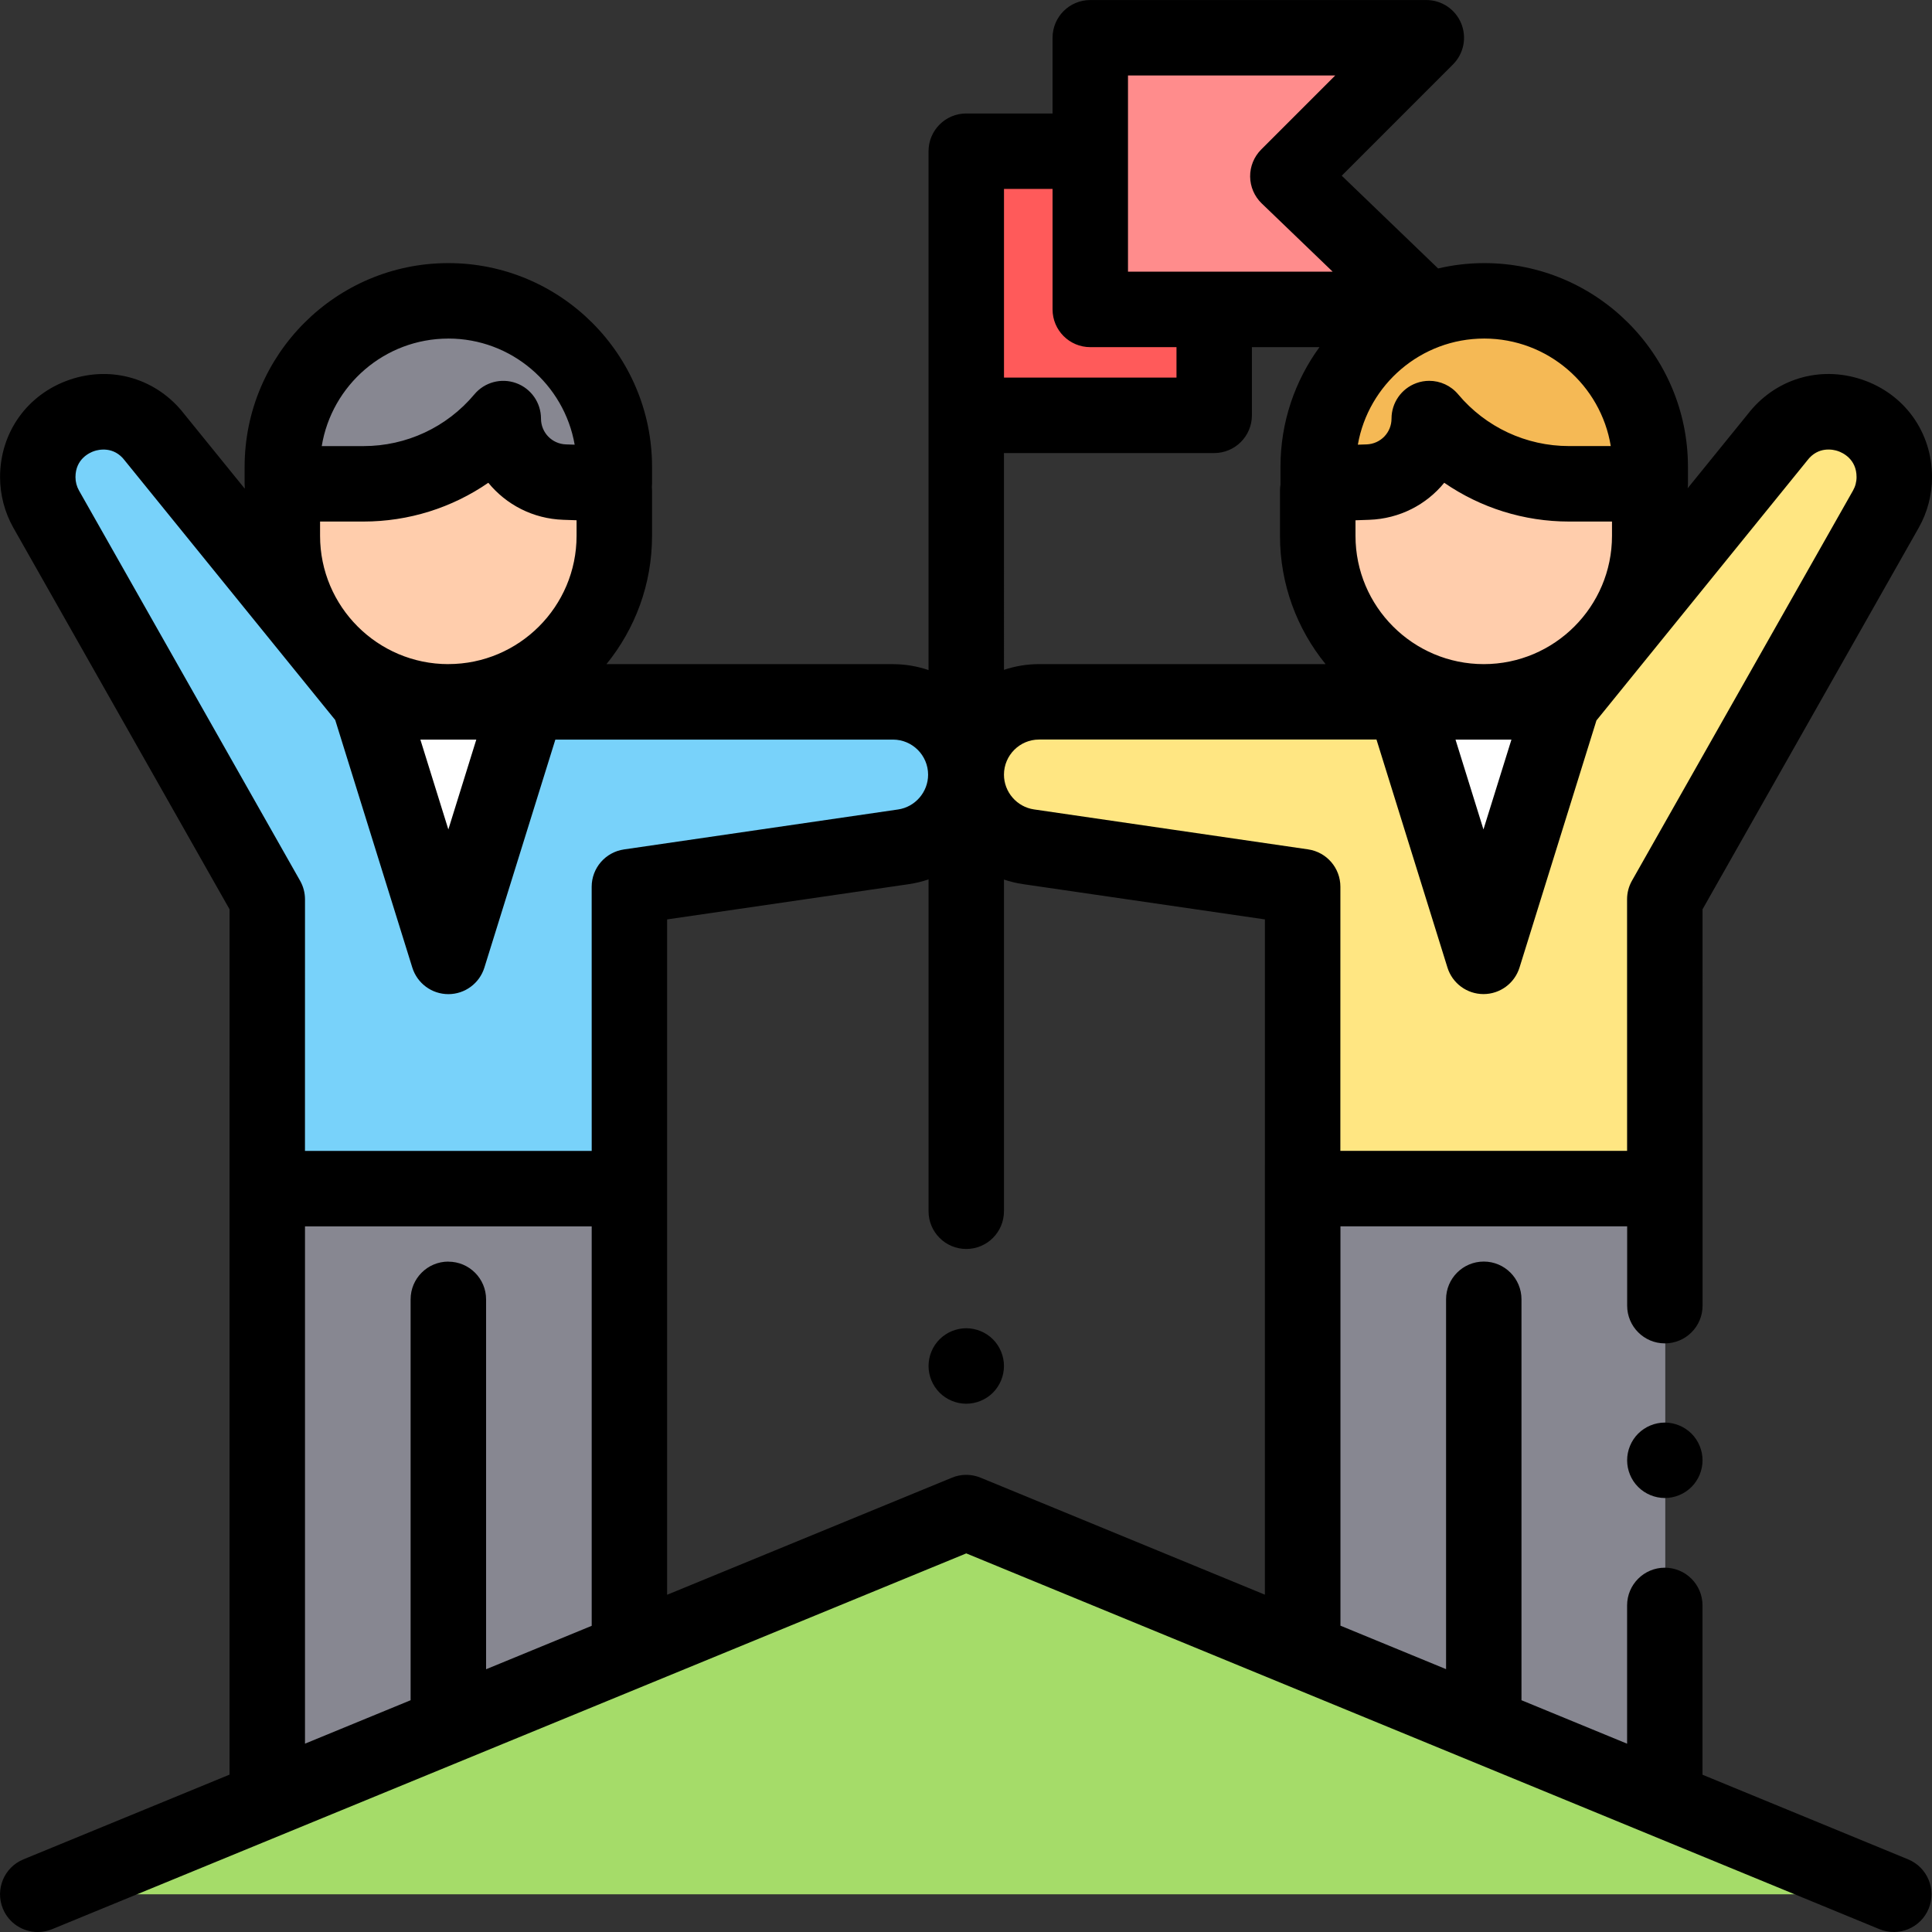 <?xml version="1.0" encoding="UTF-8"?> <svg xmlns="http://www.w3.org/2000/svg" fill="none" height="60" viewBox="0 0 60 60" width="60"><rect x="0" y="0" width="60" height="60" fill="#333333" stroke="none"/> <path d="m13.922 21.797h13.809c1.249 0 2.262 1.013 2.262 2.262 0 1.123-.824 2.076-1.935 2.239l-8.512 1.241.001 9.375h-.001-11.247-.001l.001-8.984-6.864-12.115c-.172-.304-.263-.648-.263-.998 0-1.939 2.462-2.769 3.635-1.225l6.655 8.206z" fill="#78d2fa"></path> <path d="m11.462 21.797 2.461 7.904 2.46-7.904z" fill="#fff"></path> <path d="m19.078 14.648v1.992c0 2.848-2.308 5.156-5.155 5.156-2.847 0-5.155-2.308-5.155-5.156v-1.992z" fill="#ffcdac"></path> <path d="m13.922 9.342c-2.847 0-5.155 2.308-5.155 5.156v.527h2.52c1.675 0 3.265-.742 4.341-2.027 0 1.064.843 1.937 1.906 1.973l1.543.053v-.527c0-2.848-2.308-5.156-5.155-5.156z" fill="#878791"></path> <path d="m46.077 21.797h-13.809c-1.249 0-2.262 1.013-2.262 2.262 0 1.123.824 2.076 1.935 2.239l8.512 1.241-.002 9.375h.001 11.247.001l-.002-8.984 6.864-12.115c.172-.304.263-.648.263-.998 0-1.939-2.462-2.769-3.635-1.225l-6.655 8.206h-2.46z" fill="#ffe682"></path> <path d="m48.515 21.797-2.461 7.904-2.46-7.904z" fill="#fff"></path> <path d="m40.908 14.648v1.992c0 2.848 2.308 5.156 5.155 5.156 2.847 0 5.155-2.308 5.155-5.156v-1.992z" fill="#ffcdac"></path> <path d="m46.063 9.342c2.847 0 5.155 2.308 5.155 5.156v.527h-2.52c-1.675 0-3.265-.742-4.341-2.027 0 1.064-.843 1.937-1.906 1.973l-1.543.053v-.527c0-2.848 2.308-5.156 5.155-5.156z" fill="#f5b955"></path> <path d="m19.546 51.275v-14.361h-11.247v18.985z" fill="#878791"></path> <path d="m40.47 51.275v-14.361h11.247v18.985z" fill="#878791"></path> <path d="m1.172 58.828 28.836-11.854 28.806 11.854z" fill="#a5dc69"></path> <path d="m37.707 4.695h-7.7v8.203h7.7z" fill="#ff5a5a"></path> <path d="m33.859 1.172h10.435l-4.3 4.301 4.3 4.137h-10.435z" fill="#ff8c8c"></path> <g fill="#000"> <path d="m51.703 44.179c-.309 0-.611.126-.828.343-.219.218-.343.52-.343.829 0 .308.124.611.343.828.218.218.519.343.828.343.308 0 .61-.125.828-.343.218-.218.343-.52.343-.828 0-.308-.125-.611-.343-.829-.219-.218-.52-.343-.828-.343z"></path> <path d="m59.259 57.744-6.386-2.628v-5.258c0-.647-.524-1.172-1.171-1.172s-1.171.525-1.171 1.172v4.294l-3.28-1.35v-12.451c0-.647-.524-1.172-1.171-1.172s-1.171.525-1.171 1.172v11.486l-3.28-1.35v-12.402h8.904v2.463c0 .647.524 1.172 1.171 1.172s1.171-.525 1.171-1.172v-3.621c0-.002 0-.004 0-.006 0-.003 0-.005 0-.007 0 0 0 0 0-0v-0l-.001-8.675 6.712-11.846c.272-.48.415-1.025.415-1.576 0-1.395-.854-2.584-2.175-3.029-1.315-.443-2.707-.02-3.552 1.079l-1.862 2.296c.005-.045.009-.09.009-.137v-.527c0-3.489-2.838-6.328-6.327-6.328-.492 0-.972.058-1.432.166l-2.993-2.88 3.455-3.456c.335-.335.435-.839.254-1.277-.181-.438-.609-.723-1.083-.723h-10.436c-.647 0-1.171.525-1.171 1.172v2.351h-2.68c-.647 0-1.171.525-1.171 1.172v16.114c-.347-.118-.718-.184-1.105-.184h-8.898c.885-1.089 1.416-2.475 1.416-3.984v-1.412c0-.035-.002-.068-.005-.102.003-.034.005-.068.005-.102v-.527c0-3.489-2.838-6.328-6.327-6.328-3.488 0-6.326 2.839-6.326 6.328v.527c0 .035.002.068.005.102-.001.015-.002.031-.002.046l-1.871-2.307c-.845-1.098-2.237-1.522-3.552-1.079-1.322.446-2.175 1.635-2.175 3.029 0 .551.144 1.096.415 1.576l6.712 11.846-.001 26.874-6.401 2.631c-.598.246-.884.931-.638 1.53.186.453.623.727 1.084.727.148 0 .299-.028.445-.088l28.39-11.671 28.36 11.67c.599.246 1.283-.039 1.529-.638.246-.598-.04-1.283-.638-1.53zm-3.156-43.415c.008-.01.015-.019.023-.029.344-.453.815-.338.951-.292.136.046.58.24.58.808 0 .147-.038.292-.111.42l-6.864 12.115c-.1.176-.152.375-.152.578l.001 7.812h-8.905l.001-8.203c0-.582-.427-1.076-1.003-1.16l-8.512-1.241c-.532-.077-.933-.541-.933-1.079 0-.601.489-1.091 1.09-1.091h10.479l2.204 7.081c.152.49.606.824 1.119.824.513 0 .966-.334 1.119-.824l2.389-7.674zm-24.924-.259h6.529c.647 0 1.171-.525 1.171-1.172v-2.117h2.098c-.761 1.044-1.211 2.329-1.211 3.717v.527c0 .007.001.013.001.02-.009.06-.016.121-.016.184v1.412c0 1.509.532 2.896 1.416 3.984h-8.898c-.381 0-.747.063-1.09.178zm15.76 8.899-.869 2.79-.868-2.79zm3.123-6.328c0 2.197-1.787 3.984-3.983 3.984-2.196 0-3.983-1.787-3.983-3.984v-.483l.426-.015c.946-.033 1.778-.473 2.33-1.15 1.128.777 2.474 1.204 3.876 1.204h1.334v.444zm-3.969-6.127c1.977 0 3.622 1.448 3.931 3.339h-1.297c-1.332 0-2.587-.586-3.443-1.607-.227-.271-.558-.419-.898-.419-.134 0-.269.023-.4.071-.463.169-.771.609-.771 1.101 0 .435-.34.787-.775.802l-.271.009c.327-1.87 1.962-3.296 3.924-3.296zm-11.062-8.17h6.436l-2.3 2.3c-.222.223-.346.525-.343.84.003.315.133.615.359.833l2.204 2.12h-6.356zm-1.171 8.437h2.677v.945h-5.357v-5.859h1.508v3.742c-0.0.647.524 1.172 1.172 1.172zm-19.937 9.844c-2.196 0-3.983-1.787-3.983-3.984v-.444h1.349c1.403 0 2.748-.427 3.876-1.204.553.677 1.385 1.118 2.33 1.15l.411.014v.483c-0 2.197-1.787 3.984-3.983 3.984zm.869 2.344-.868 2.79-.869-2.79zm-.869-12.455c1.962 0 3.597 1.426 3.924 3.296l-.271-.009c-.434-.015-.775-.367-.775-.802 0-.493-.308-.933-.771-1.101-.463-.168-.982-.029-1.298.349-.856 1.022-2.111 1.607-3.443 1.607h-1.297c.309-1.891 1.954-3.339 3.931-3.339zm-11.468 4.723c-.073-.128-.111-.273-.111-.42 0-.568.444-.762.58-.808.136-.046.607-.161.951.292.007.01.015.019.023.029l6.513 8.031 2.394 7.689c.153.49.606.824 1.119.824.513 0 .966-.334 1.119-.824l2.204-7.081h10.486c.601 0 1.09.489 1.09 1.091 0 .537-.401 1.002-.933 1.079l-8.512 1.241c-.576.084-1.003.578-1.003 1.16l.001 8.203h-8.905l.001-7.812c0-.203-.052-.402-.152-.578zm11.468 23.943c-.647 0-1.171.525-1.171 1.172v12.45l-3.28 1.349v-16.064h8.904v12.404l-3.28 1.349v-11.486c-0-.647-.525-1.172-1.172-1.172zm15.64 6.711-8.845 3.636v-12.598c0-.005-0-8.376-0-8.376l7.509-1.095c.21-.031.414-.081.61-.148v10.306c0 .647.524 1.172 1.171 1.172.647 0 1.171-.525 1.171-1.172v-10.301c.191.065.39.113.595.143l7.509 1.095-.001 8.361v0c0 .003 0.0.005 0.0.007 0 .003 0.0.005 0.0.008v12.595l-8.829-3.633c-.285-.118-.606-.118-.891-0z"></path> <path d="m30.008 41.25c-.309 0-.611.125-.828.343-.219.218-.343.52-.343.829 0 .308.124.611.343.829.218.218.52.343.828.343.308 0 .61-.125.828-.343.218-.218.343-.52.343-.829 0-.308-.125-.611-.343-.829-.218-.218-.52-.343-.828-.343z"></path> </g> </svg> 